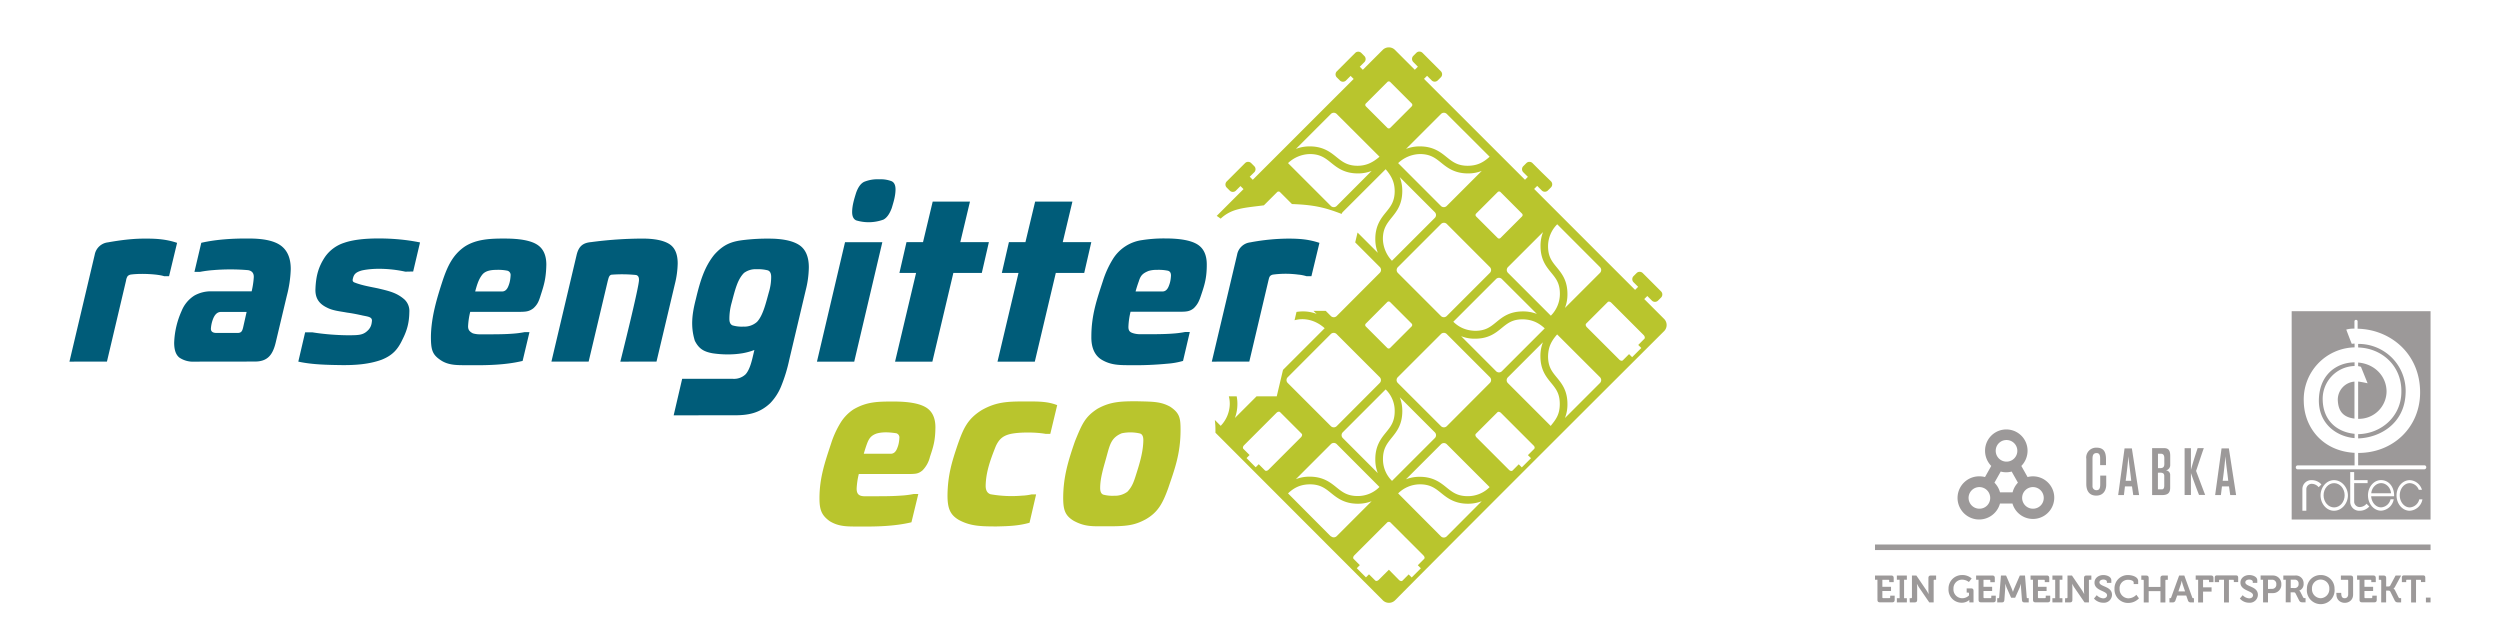 <svg xmlns="http://www.w3.org/2000/svg" viewBox="0 0 900 230">
  <path fill="#005c79" d="M25 130.19l9.09-38.47a5.47 5.47 0 0 1 4.76-4.47c4.51-.8 8.99-1.38 13.51-1.35 4.07-.02 7.64.25 11.39 1.53l-2.89 12h-1.79c-2.23-.76-8.53-1.09-12.1-.57-.37.09-.72.27-1 .53a3.76 3.76 0 0 0-.59 1.62l-6.88 29.16zm45 0a8.8 8.8 0 0 1-5.39-1.43c-1.28-1-1.91-2.74-1.91-5.37a30.3 30.3 0 0 1 2.68-11.45 11.73 11.73 0 0 1 4.62-5.55 12.17 12.17 0 0 1 6-1.52h14.6c.4-1.67.66-3.43.76-5.01.08-1.49-.63-2.37-2.08-2.61a76.24 76.24 0 0 0-12.66 0c-1.55.12-3.1.33-4.63.62H70l2.46-10.46c5.6-1.29 11.95-1.6 17.25-1.54 5.38 0 9.22.88 11.52 2.64s3.45 4.55 3.44 8.37c-.1 3.3-.6 6.57-1.45 9.75l-4 16.82c-1.09 4.43-2.99 6.68-7.39 6.71zm18.78-17.89h-9.26c-1.33 0-2.33 1-3 3a12.06 12.06 0 0 0-.6 3.04c0 1 .65 1.52 2 1.52h7.64c1.37 0 1.67-.77 1.96-1.96zm57.13-14.5c-4.14-.94-10.54-1.54-15.63-.44-2.35.67-2.97 1.46-3.32 3.31-.05.62.24.82.56.98 2.65 1.08 5.86 1.6 8.49 2.15 4.11.98 6.76 1.57 9.52 3.94a5.69 5.69 0 0 1 1.83 4.65c-.06 3.9-.86 6.64-2.47 9.83-1.75 3.74-3.73 5.74-7.42 7.25-4.65 1.71-9.72 2-14.27 1.97-5.4-.07-10.92-.18-15.81-1.26l2.46-10.55h2.55c4.57.74 9.3 1.06 13.44 1.07 3.5-.05 5.11-.04 6.97-2.15.78-1 .98-1.8 1.1-3.13-.01-1.24-1.15-1.4-3.23-1.81-1.95-.44-3.9-.83-5.72-1.07-2.5-.47-5.1-.68-7.22-1.79-3.04-1.45-4.34-3.59-4.17-6.89.2-4.56 1.07-7.85 3.49-11.45a13.43 13.43 0 0 1 6.84-5c2.97-1.04 7.09-1.56 12.36-1.57 5.16 0 10.28.47 14.95 1.44l-2.47 10.46zm42.23 32.13c-6.1 1.48-12.94 1.6-18.65 1.54-4.26-.05-7.89.32-11.08-1.97-2.8-1.94-3.28-3.65-3.28-8.32.1-7.09 2.15-13.78 4.17-20 1.74-5.24 3.68-9.46 8.03-12.43 4.1-2.64 9.11-2.9 14.4-2.87 5.38 0 9.22.7 11.51 2.11 2.3 1.4 3.44 3.83 3.44 7.29-.1 4.97-.87 7.41-1.95 10.74-.71 2.3-1.13 3.5-2.68 4.93-1.53 1.2-2.75 1.27-4.54 1.31h-18.23a27.1 27.1 0 0 0-.77 5.19c-.02 1.4.67 1.99 1.7 2.55a8.9 8.9 0 0 0 2.51.36c3.86-.02 7.95.05 11.6-.22a36.4 36.4 0 0 0 4.59-.58h1.7zm-7.39-25c1.08 0 1.87-.74 2.38-2.23.45-1.15.62-2.37.68-3.49a1.58 1.58 0 0 0-1.11-1.75c-1.28-.26-2.6-.36-3.9-.31-2.27 0-4.13.4-5.19 1.74-1.43 1.79-2.01 4.12-2.55 6.04zm42.57 25.26s6.89-27.42 6.71-29.49c0-1-.35-1.52-1.06-1.7a50.3 50.3 0 0 0-8.54-.13c-1.2 0-1.32 1.23-1.63 2.23l-6.89 29.08h-13.4l9.09-38.47c.76-3.06 2.24-4.3 5.27-4.56 6.27-.85 12.7-1.25 18.44-1.26 4.25 0 7.42.63 9.51 1.88 2.1 1.26 3.15 3.61 3.15 7.07a32.56 32.56 0 0 1-1 7.34l-6.63 28zm19.2 19.33l3.06-13.15h18.19c1.7.14 3.38-.44 4.63-1.61 1-1.08 1.83-3.05 2.5-5.91l.68-2.86c-1.35.52-2.74.9-4.16 1.16-3.65.62-7.39.54-10.78.05-3.3-.58-5.05-1.66-6.5-4.52-1.63-5.27-.95-9.9.38-15.07 1.54-6.44 3.08-11.53 6.63-15.93 3.4-3.76 6.23-4.82 11.04-5.33 2.82-.32 5.66-.47 8.5-.45 4.98 0 8.65.76 11 2.29 2.32 1.52 3.49 4.22 3.49 8.09a35 35 0 0 1-1.11 8.15l-5.95 25.14a56 56 0 0 1-2.89 9.44 19 19 0 0 1-3.95 6.13c-3.7 3.49-7.75 4.46-13.38 4.35zm25.07-31.94c1.8.1 3.57-.5 4.93-1.7 2.26-2.38 3.28-7.2 4.42-11.19.45-1.63.68-3.31.68-5 0-1.31-.42-2.1-1.24-2.37-1.3-.32-2.62-.46-3.95-.4a7 7 0 0 0-4.59 1.34c-2.33 2.35-3.17 5.9-4.46 10.78-.53 1.88-.8 3.82-.8 5.77 0 1.26.38 2 1.14 2.33 1.26.36 2.56.51 3.87.44zm26.51 12.61l10.11-43h13.43l-10.12 43zm28.29-62c-.02 2.38-.73 4.62-1.36 6.71-.79 2.15-1.79 3.53-3 4.16a15.48 15.48 0 0 1-9.82.27c-.96-.45-1.44-1.45-1.44-3 .02-2.44.76-4.75 1.42-6.89.74-2.1 1.72-3.43 2.94-4 1.71-.68 3.55-.99 5.39-.89a11 11 0 0 1 4.42.67c.97.43 1.45 1.42 1.45 2.97zm-.17 62l7.57-31.94h-6l2.55-11.09h5.95l3.48-14.59h13.42l-3.48 14.59H356l-2.55 11.09h-10.24l-7.56 31.94zm36.88 0l7.56-31.94h-6l2.55-11.09h5.95l3.49-14.59h13.42l-3.48 14.59h10.28l-2.55 11.09h-10.23l-7.56 31.94zm66.79-.26a27.1 27.1 0 0 1-5.65 1c-4.32.41-8.66.6-13 .54-4.2-.01-7.32.03-10.7-2.01-2.42-1.5-3.73-4.28-3.65-8.32 0-7.9 2.14-13.78 4.16-20a34.66 34.66 0 0 1 3.53-7.78 14.72 14.72 0 0 1 10.62-6.93c2.74-.42 5.5-.62 8.28-.59 5.39 0 9.22.71 11.52 2.11s3.44 3.83 3.44 7.29c0 4.6-.69 7.03-1.95 10.74-.78 2.42-1.32 3.56-2.68 4.93-1.28 1.08-2.44 1.31-4.55 1.31H407c-.42 1.7-.68 3.44-.76 5.19-.09 1.7.53 2.18 1.7 2.55a8.9 8.9 0 0 0 2.51.36c3.86-.01 7.94.04 11.59-.22a35.9 35.9 0 0 0 4.59-.58h1.7zm-7.39-25c1.07 0 1.86-.74 2.37-2.23.46-1.16.62-2.35.68-3.49 0-1-.36-1.54-1.1-1.75-1.29-.26-2.6-.36-3.91-.31-1.05-.03-2.1.1-3.1.4-2.08.87-2.84 1.63-3.48 3.76a43 43 0 0 0-1.15 3.62zm17.75 25.26l9.1-38.47a5.46 5.46 0 0 1 4.75-4.47 76.86 76.86 0 0 1 13.51-1.35c4.57 0 7.62.3 11.39 1.53l-2.89 12h-1.78a14.6 14.6 0 0 0-3-.58 34.84 34.84 0 0 0-9.1.01c-1.28.33-1.3 1.02-1.6 2.15l-6.88 29.16z"/>
  <path fill="#b9c52d" d="M599.09 114.82l-7.16-7.16 1.1-1.1 1.65 1.65c.61.61 1.6.61 2.21 0l1.1-1.1c.6-.61.6-1.59 0-2.2l-6.61-6.61c-.61-.6-1.59-.6-2.2 0l-1.1 1.1c-.61.61-.61 1.6 0 2.21l1.65 1.65-1.1 1.1-36.34-36.34 1.1-1.1 1.65 1.65c.6.61 1.6.61 2.2 0l1.1-1.1c.61-.61.61-1.6 0-2.21L555 62.02l-3.3-3.3a1.56 1.56 0 0 0-2.21 0l-1.1 1.1c-.61.6-.61 1.6 0 2.2l1.65 1.65-1.04 1.05-36.36-36.33 1.11-1.1 1.65 1.65c.6.61 1.6.61 2.2 0l1.1-1.1c.61-.6.61-1.6 0-2.2l-6.61-6.62c-.6-.6-1.6-.6-2.2 0l-1.1 1.1c-.61.61-.61 1.6 0 2.21l1.65 1.69-1.1 1.1-7.16-7.16a3.12 3.12 0 0 0-4.4 0l-7.16 7.16-1.1-1.1 1.65-1.65c.61-.61.61-1.6 0-2.21l-1.1-1.1c-.6-.6-1.6-.6-2.2 0l-6.61 6.61c-.61.6-.61 1.6 0 2.2l1.1 1.1c.6.61 1.6.61 2.2 0l1.66-1.65 1.1 1.1L451 64.72l-1.1-1.1 1.63-1.6c.61-.6.61-1.6 0-2.2l-1.1-1.1a1.56 1.56 0 0 0-2.21 0l-6.6 6.6c-.61.61-.61 1.6 0 2.21l1.1 1.1c.6.61 1.6.61 2.2 0l1.65-1.65 1.1 1.1-9.65 9.64c.46.3.93.63 1.42 1 4.04-3.8 8.59-3.89 15.56-4.8l4.79-4.78a.73.73 0 0 1 1 0l4.32 4.32c7.68.28 11.66 1.15 17.89 3.56.06-.25.19-.47.36-.66l15.47-15.44c2.59 2.97 3.22 5.28 3.26 7.84 0 3.78-1.46 5.58-3.16 7.67s-3.82 4.73-3.82 9.58c-.02 1.71.29 3.4.91 5l-7.3-7.3-.85 3.55 8.87 8.88c.57.57.57 1.5 0 2.07l-15.54 15.57c-.58.57-1.5.57-2.08 0l-1.86-1.87h-4.41l1.15 1.11c-1.6-.62-3.29-.93-5-.91-.76 0-1.51.07-2.26.18l-.7 3c.98-.27 1.99-.4 3-.39 3.18.1 5.8 1.42 7.84 3.26l-15 15-2.25 9.51h-7.26l-7.8 7.8a14.67 14.67 0 0 0 .64-7.78h-2.83c.23.9.35 1.84.34 2.78a11.6 11.6 0 0 1-3.27 7.83l-2.11-2.11c.15 1.2.22 2.39.22 3.59v1l60.26 60.33a3.12 3.12 0 0 0 4.4 0c33.1-33.37 96.87-96.91 96.87-96.91a3.12 3.12 0 0 0 0-4.38zM560.6 80.74L576 96.17c.57.57.57 1.5 0 2.07l-12.62 12.62c.62-1.6.92-3.3.9-5 0-4.85-2-7.36-3.82-9.58s-3.16-3.9-3.16-7.68a11.2 11.2 0 0 1 3.3-7.86zm-5.11 2.81a13.4 13.4 0 0 0-.9 5c0 4.86 2 7.37 3.82 9.58s3.16 3.91 3.15 7.68a11.11 11.11 0 0 1-3.26 7.84l-15.43-15.43a1.47 1.47 0 0 1 0-2.07zM496 170.31l-12.6-12.62a1.47 1.47 0 0 1 0-2.07l15.43-15.43a10.68 10.68 0 0 1 3.26 7.84c0 3.78-1.46 5.58-3.16 7.67s-3.82 4.73-3.82 9.58c-.03 1.72.27 3.43.89 5.03zm.61 5a10.9 10.9 0 0 1-7.84 3.26c-3.77 0-5.58-1.46-7.68-3.15s-4.72-3.82-9.58-3.82c-1.7-.03-3.4.28-5 .9l12.62-12.62c.58-.57 1.5-.57 2.08 0zm4.4-17.71c1.79-2.22 3.82-4.73 3.82-9.58.02-1.71-.29-3.4-.91-5l12.62 12.62c.58.57.58 1.5 0 2.07l-15.41 15.41a10.84 10.84 0 0 1-3.26-7.84c0-3.78 1.46-5.58 3.13-7.67zm2.19-19.74a1.47 1.47 0 0 1 0-2.07l15.55-15.54c.57-.57 1.5-.57 2.07 0l15.54 15.54c.58.57.58 1.5 0 2.07l-15.52 15.56c-.57.57-1.5.57-2.07 0zm33.16-41.7c.58.57.58 1.5 0 2.07l-15.54 15.54c-.57.57-1.5.57-2.07 0l-15.52-15.52a1.47 1.47 0 0 1 0-2.07l15.55-15.55a1.47 1.47 0 0 1 2.06-.01zm-33.03-37.44a11.79 11.79 0 0 1 7.84-3.26c3.77 0 5.58 1.46 7.68 3.15s4.73 3.82 9.58 3.82c1.7.03 3.4-.28 5-.9l-12.62 12.62c-.57.57-1.5.57-2.07 0zm35.26 41.72c.57-.57 1.5-.57 2.07 0l12.62 12.58c-1.6-.62-3.29-.93-5-.91-4.85 0-7.36 2-9.58 3.82s-3.9 3.16-7.68 3.16c-3.18-.1-5.7-1.18-7.83-3.26zM526 121.02a13 13 0 0 0 5 .91c4.86 0 7.37-2 9.59-3.82s3.9-3.16 7.67-3.16c3.18.1 5.53 1.12 7.84 3.26l-15.43 15.43c-.57.57-1.5.57-2.07 0zm21.94-44.11c.27.28.27.72 0 1l-7.77 7.77a.72.72 0 0 1-1 0l-7.78-7.77a.74.74 0 0 1 0-1l7.78-7.77a.72.72 0 0 1 .97-.04zm-29.17-35.89c.57-.57 1.5-.57 2.07 0l15.43 15.4c-2.86 2.65-5.27 3.22-7.84 3.26-3.78 0-5.58-1.47-7.68-3.16s-4.72-3.82-9.58-3.82c-1.71-.02-3.4.29-5 .91zM481.2 74.15c-.58.57-1.5.57-2.08 0l-15.43-15.43a11.74 11.74 0 0 1 7.84-3.26c3.77 0 5.58 1.46 7.68 3.15s4.72 3.82 9.58 3.82c1.7.03 3.4-.28 5-.9zm7.59-14.47c-3.77 0-5.58-1.47-7.68-3.16s-4.72-3.82-9.58-3.82c-1.71-.02-3.4.29-5 .91l12.59-12.59c.58-.57 1.5-.57 2.08 0l15.43 15.4c-2.9 2.51-5.27 3.22-7.84 3.26zm11.68-13.64a.73.73 0 0 1-1 0l-7.77-7.77a.73.73 0 0 1 0-1l7.77-7.77a.73.73 0 0 1 1 0l7.77 7.77c.26.28.26.72 0 1zm.53 32.3c1.79-2.22 3.82-4.73 3.82-9.58.02-1.71-.29-3.4-.91-5l12.62 12.62c.58.57.58 1.5 0 2.07L501.1 93.88a11.88 11.88 0 0 1-3.26-7.84c0-3.78 1.49-5.61 3.16-7.7zm-1.57 30.39a.73.73 0 0 1 1 0l7.77 7.77c.26.28.26.72 0 1l-7.77 7.77a.73.73 0 0 1-1 0l-7.77-7.77a.73.73 0 0 1 .03-1zm-20.34 11.53c.58-.57 1.5-.57 2.08 0l15.54 15.54c.57.57.57 1.5 0 2.07l-15.51 15.55c-.58.57-1.5.57-2.08 0l-15.54-15.55a1.45 1.45 0 0 1 0-2.07zm-22.41 48.83c-.43.43-1 .54-1.3.26l-2.23-2.24-1.1 1.11-3.3-3.31 1.1-1.1-2.24-2.23c-.28-.29-.17-.87.26-1.3l11.66-11.66c.43-.42 1-.54 1.3-.25l7.77 7.77c.29.28.17.86-.26 1.29zm22.41 24l-15.4-15.47c2.7-2.6 5.27-3.22 7.84-3.26 3.78 0 5.58 1.47 7.68 3.16s4.72 3.82 9.58 3.82c1.71.02 3.4-.29 5-.91l-12.59 12.59c-.58.57-1.5.57-2.08 0zm31.32 10.4l1.1 1.1-3.3 3.3-1.1-1.1-2.21 2.23c-.28.29-.86.17-1.29-.26L500 205.1l-3.63 3.62c-.43.43-1 .55-1.29.26l-2.24-2.23-1.1 1.1-3.3-3.3 1.1-1.1-2.24-2.24c-.28-.28-.17-.86.26-1.29L499.48 188a1 1 0 0 1 1 0l11.92 11.92c.45.43.6 1.01.28 1.29zm10.4-10.4c-.57.57-1.5.57-2.07 0l-15.41-15.47a11.21 11.21 0 0 1 7.84-3.26c3.77 0 5.58 1.47 7.68 3.16s4.73 3.82 9.58 3.82c1.71.02 3.4-.29 5-.91zm7.59-14.47c-3.78 0-5.58-1.46-7.68-3.15s-4.72-3.82-9.58-3.82c-1.7-.03-3.4.28-5 .9l12.63-12.62c.57-.57 1.5-.57 2.07 0l15.43 15.43a11.05 11.05 0 0 1-7.87 3.26zm23.89-17l-2.24 2.23 1.11 1.1-3.31 3.31-1.1-1.11-2.23 2.24c-.29.28-.87.17-1.3-.26l-11.66-11.66c-.43-.43-.54-1-.26-1.29l7.78-7.77c.28-.29.86-.17 1.29.25l11.66 11.66c.46.39.58.97.29 1.26zm6.08-8.44l-.11.16-15.43-15.43a1.47 1.47 0 0 1 0-2.07l12.62-12.62a13.4 13.4 0 0 0-.9 5c0 4.85 2 7.36 3.82 9.58s3.16 3.9 3.15 7.68-1.43 5.54-3.12 7.66zM576 137.87l-12.62 12.62c.62-1.6.92-3.3.9-5 0-4.86-2-7.37-3.82-9.58s-3.16-3.91-3.16-7.68c.1-3.18 1-5.25 3.27-7.84L576 135.8c.57.57.57 1.5 0 2.07zm16-15.93l-2.23 2.24 1.1 1.1-3.3 3.3-1.11-1.1-2.23 2.23c-.29.29-.87.17-1.3-.26l-11.66-11.65c-.43-.43-.54-1-.26-1.3l7.78-7.77c.28-.29.86-.17 1.29.26l11.66 11.66c.39.43.51 1.01.26 1.29zm-263.88 66.08c-6.12 1.48-12.96 1.58-18.68 1.53-4.24-.01-7.4.13-10.76-1.94-2.91-2.1-3.67-4.1-3.67-8.23 0-7.43 2.02-13.15 4.18-19.71a34 34 0 0 1 3.54-7.69 15.54 15.54 0 0 1 4.53-4.6c4.81-2.8 8.73-2.83 14.47-2.83 5.4 0 9.25.7 11.56 2.08s3.46 3.79 3.46 7.2c-.04 4.72-.7 6.88-1.96 10.61a10.37 10.37 0 0 1-2.69 4.9c-1.57 1.3-2.53 1.23-4.57 1.31h-18.36c-.42 1.68-.68 3.4-.77 5.13-.09 3.03 1.94 2.92 4.23 2.87 3.88-.01 7.98.04 11.65-.23 1.55-.08 3.09-.27 4.61-.57h1.7zm-7.43-24.67c1.08 0 1.88-.74 2.39-2.21.46-1.14.63-2.32.69-3.45.11-.77-.36-1.5-1.11-1.72-2.42-.36-4.85-.53-7.05.09-2 .7-2.77 1.74-3.5 3.71-.37 1-.75 2.17-1.15 3.58zm49.94 24.84c-3.9 1.08-7.1 1.23-11.87 1.33-6.07 0-9.53-.19-13.5-2.3-3.28-1.9-4.16-4.27-4.16-8.93.1-7.28 1.57-12.05 3.76-18.48 1.96-5.53 3.45-9.04 8.67-12.24 5.32-2.96 9.24-3.05 16.05-3.05 4.39 0 7.62 0 11.01 1.33l-2.48 10.34h-1.7c-3.42-.62-9.2-.67-12.48 0-2.9.65-4.24 1.9-5.42 4.38-2.14 5.35-3.58 9.53-3.67 14.32 0 1.65.6 2.67 1.79 3.05a44 44 0 0 0 11.32.49 18.3 18.3 0 0 0 3.37-.44H373zM425 154.78c0 8.75-2.24 14.43-4.44 20.95-1.98 5.47-3.67 8.67-8.06 11.2-4.04 2.2-6.91 2.57-14 2.53-5.12 0-7.83.25-11.91-1.94-3.24-1.92-3.84-4.09-3.84-8.4.06-7.32 1.68-12.91 4.27-20.34 2.54-6.2 3.59-8.75 8.15-11.67 4.44-2.43 7.98-2.68 14.21-2.65 5.6.15 8.4.05 11.86 1.94 3.45 2.3 3.76 4.08 3.76 8.38zm-23.9 23.69a7.5 7.5 0 0 0 4.78-1.46c1.68-1.77 2.31-3.57 3.16-6.32 1.32-4.12 2.53-8.23 2.56-12.28 0-1.3-.39-2.08-1.15-2.34a15.22 15.22 0 0 0-6.62-.09c-3.67 1.52-4.24 3.93-5.29 7.73-1.08 4.05-2.46 8-2.48 11.94 0 1.36.39 2.17 1.16 2.43a13 13 0 0 0 3.88.39z"/>
  <path stroke="#9c9999" stroke-miterlimit="10" stroke-width="2" d="M675 197.02h200"/>
  <g fill="#9c9999" transform="translate(-25 -32.98)">
    <path d="M756.93 204.46a7.57 7.57 0 0 0-2 .26l-2.25-4a7.83 7.83 0 0 0 2.24-5.49 7.65 7.65 0 1 0-15.3 0 7.82 7.82 0 0 0 2.23 5.49l-2.25 4a7.55 7.55 0 0 0-2-.26 7.77 7.77 0 1 0 7.39 9.79h4.5a7.67 7.67 0 1 0 7.39-9.79zm-19.28 11.65a3.89 3.89 0 1 1 3.82-3.88 3.85 3.85 0 0 1-3.82 3.88zm9.64-24.72a3.89 3.89 0 1 1-3.83 3.88 3.85 3.85 0 0 1 3.83-3.88zm2.25 18.82H745a7.82 7.82 0 0 0-2-3.47l2.26-4a7.59 7.59 0 0 0 3.94 0l2.25 4a7.8 7.8 0 0 0-1.91 3.47zm7.39 5.9a3.89 3.89 0 1 1 3.82-3.88 3.85 3.85 0 0 1-3.82 3.88zm32.91-21.71l-2.3 16.81h2.07l.37-3.13h2.54l.45 3.13h2.11l-2.61-16.81zm2.4 11.68h-2c.4-2.94.73-5.9 1-8.86.22 3 .71 5.9 1 8.86zm7.52-11.77v16.9h3.5c1.93 0 3-.57 3-2.67v-4.42c.1-.93-.61-1.76-1.55-1.81a1.91 1.91 0 0 0 1.57-2v-3.21c0-1.55-.37-2.79-2.16-2.79zm3.5 14.84h-1.41v-5.99c1 0 2.28-.24 2.28 1.17v3.39c0 .62-.07 1.43-.87 1.43zm-.62-7.64h-.77v-5.18h1.06c1 0 1.22.74 1.22 1.62v1.07c0 1.32.23 2.49-1.51 2.49zm22.12-7.11l-2.31 16.81h2.07l.38-3.13h2.54l.44 3.13H830l-2.61-16.81zm2.4 11.68h-2c.4-2.94.73-5.9 1-8.86.21 3 .71 5.9 1 8.86zm55.05.83c-1.85 0-3.43 1.71-3.55 3.64h7.1c-.12-1.93-1.7-3.64-3.55-3.64zm8.79-32a16.95 16.95 0 0 0-17.07-18.12v1.28c8.6.25 15.74 6.66 15.56 16-.02 8.68-7.07 15.04-15.56 15.21v1.53c7.8-.24 16.55-5.26 17.07-15.9z"/>
    <ellipse cx="865.28" cy="211.28" rx="3.79" ry="4.37"/>
    <path d="M884.16 174c0-5.51-4.18-10-10.23-10.51v1.31c.28 0 .62.12 1.01.22l2.4 5.95a30.75 30.75 0 0 0-3.41-.63v13.42a9.95 9.95 0 0 0 10.23-9.76z"/>
    <path d="M850 145v75h50v-75zm7.33 62.16a1.94 1.94 0 0 0-2.05 1.77v7.92h-1.42v-7.73a3.22 3.22 0 0 1 3.45-3.29c1.3.02 2.53.58 3.4 1.55l-1 1a3.24 3.24 0 0 0-2.38-1.22zm7.92 9.69c-2.83 0-4.85-2.7-4.85-5.51 0-2.83 2.02-5.51 4.85-5.51 2.82 0 5 2.7 5 5.51 0 2.82-2.2 5.51-5 5.51zm9.29 0a3.23 3.23 0 0 1-3.46-3.29v-10.64h1.42v2.92h4.84v1.06h-4.84v6.85a2 2 0 0 0 2.06 1.77c.93-.04 1.8-.47 2.39-1.2l1 1a4.63 4.63 0 0 1-3.41 1.53zm12.34-5.22h-8.26c.15 2.25 1.7 4 3.59 4a3.72 3.72 0 0 0 3.39-2.92h1.14a4.92 4.92 0 0 1-4.56 4.12c-2.6 0-4.71-2.47-4.71-5.51s2.11-5.51 4.71-5.51c3.11.05 4.82 2.85 4.7 5.82zm5.62 5.22c-2.62 0-4.74-2.47-4.74-5.51s2.12-5.51 4.74-5.51a4.8 4.8 0 0 1 4.4 3.48h-1.14a3.62 3.62 0 0 0-3.23-2.4c-2 0-3.62 2-3.62 4.37s1.62 4.37 3.62 4.37a3.75 3.75 0 0 0 3.41-2.92h1.14a4.93 4.93 0 0 1-4.58 4.12zm5.38-14.91H852.2c-.95 0-.95-1.42 0-1.42h20.45V196c-11.49-.62-18.13-9.08-18.29-18.46a18.74 18.74 0 0 1 18.29-19.51v-1.35c-.33 0-.67.03-1 .08-.06 0-2-5.13-2-5.13a9.88 9.88 0 0 1 2.95-.34v-2.6c0-.32.25-.58.57-.57.32 0 .58.25.57.57v2.63c11.73.24 22.5 8.91 22.5 22.93 0 12.54-9.71 21.82-22.31 21.79v4.45h23.93c.8.13.8 1.29 0 1.42z"/>
    <path d="M866.61 177.06c.17 4 2 6.12 6 6.62v-13.32a6.51 6.51 0 0 0-6 6.7z"/>
    <path d="M859.79 177.19c0 8.5 6.53 13 12.86 13.51v-1.55c-6.35-.61-11.24-4.77-11.47-12a11.81 11.81 0 0 1 11.47-12.41v-1.32c-6.65.08-12.8 4.58-12.86 13.77zm-83.72 20.87v9.12c0 2.43 1 4.22 3.6 4.22 2.37 0 3.57-1.69 3.57-4v-3.2h-2.16v3.12c0 1-.12 2.13-1.32 2.13a1.39 1.39 0 0 1-1.46-1.39v-9.79c0-1.14.14-2.19 1.5-2.19 1.06 0 1.25 1 1.25 1.84v2.5h2.11v-2.05c0-2.48-.66-4.23-3.41-4.23a3.58 3.58 0 0 0-3.71 3.9zm35.39-3.73v16.86h2.28v-7.88c.94 2.63 1.88 5.25 2.91 7.85h2.21c-1.1-2.86-2.18-5.75-3.27-8.64.94-2.74 1.81-5.49 2.78-8.21h-2.23c-.85 2.6-1.7 5.2-2.4 7.85v-7.83zm-110.58 47.35H700v-1.52h5.81c.63 0 .92.29.92.93v1.47h-1.61V242a.27.27 0 0 0-.3-.3h-2.17v2.53h3.12v1.51h-3.12V248a.27.27 0 0 0 .3.3h2.22a.27.27 0 0 0 .3-.3v-.58h1.61v1.47c0 .65-.29.93-.92.93h-4.36c-.65 0-.92-.28-.92-.93zm6.99 6.64h1v-6.64h-1v-1.52h3.6v1.52h-1v6.64h1v1.52h-3.6zm4.58 0h.55c.17.02.32-.13.3-.3v-7.86h1.59l3.64 5.36c.38.56.8 1.36.8 1.36s-.1-.8-.1-1.36v-4.43c0-.64.28-.93.92-.93H722v1.52h-.58a.27.27 0 0 0-.3.3v7.86h-1.59l-3.65-5.34c-.3-.44-.8-1.37-.8-1.37s.1.81.1 1.37v4.41c0 .65-.27.93-.92.93h-1.73zm18.84-8.32a4.93 4.93 0 0 1 3.51 1.23l-1 1.28a4.13 4.13 0 0 0-2.47-.86 3.12 3.12 0 0 0-3.08 3.28 3.16 3.16 0 0 0 3.15 3.41c.91 0 1.79-.36 2.44-1v-.72a.27.27 0 0 0-.3-.3H733v-1.52h1.55c.65 0 .92.27.92.91v4.13h-1.51v-.88a4.14 4.14 0 0 1-2.82 1 4.71 4.71 0 0 1-4.67-5.05 4.83 4.83 0 0 1 4.82-4.91zm5.99 1.68h-.88v-1.52h5.81c.64 0 .92.29.92.93v1.47h-1.61V242a.27.27 0 0 0-.3-.3h-2.16v2.53h3.11v1.51h-3.11V248a.27.27 0 0 0 .3.3h2.21a.27.27 0 0 0 .3-.3v-.58h1.61v1.47c0 .65-.28.93-.92.93h-4.36c-.65 0-.92-.28-.92-.93zm6.72 6.64h.42c.19 0 .28-.1.29-.3l.63-7.86h1.84l2 4.61c.23.56.48 1.29.48 1.29s.25-.73.48-1.29l2-4.61H754l.62 7.86c-.02.17.13.32.3.3h.42v1.52h-1.53c-.64 0-.86-.28-.91-.93l-.33-4.31c-.03-.5 0-1.49 0-1.49s-.32 1-.52 1.49l-1.6 3.57h-1.44l-1.59-3.57c-.2-.5-.53-1.51-.53-1.51s.03 1 0 1.51l-.31 4.31c-.06.65-.29.93-.92.93H744zm12.87-6.64H756v-1.52h5.81c.64 0 .92.29.92.93v1.47h-1.61V242a.27.27 0 0 0-.3-.3h-2.16v2.53h3.11v1.51h-3.11V248a.26.26 0 0 0 .29.3h2.22a.27.27 0 0 0 .3-.3v-.58h1.61v1.47c0 .65-.28.93-.92.93h-4.36c-.65 0-.92-.28-.92-.93zm7 6.64h1v-6.64h-1v-1.52h3.6v1.52h-1v6.64h1v1.52h-3.6zm4.57 0h.56c.17.02.32-.13.3-.3v-7.86h1.6l3.64 5.36c.29.44.79 1.36.79 1.36s-.09-.8-.09-1.36v-4.43c0-.64.27-.93.92-.93h1.73v1.52h-.58a.27.27 0 0 0-.3.3v7.86h-1.58l-3.66-5.34c-.3-.44-.8-1.37-.8-1.37s.09.81.09 1.37v4.41c0 .65-.27.93-.92.93h-1.73zm11.39-1.07a3.49 3.49 0 0 0 2.33 1.14c.73 0 1.38-.39 1.38-1.14 0-1.65-4.52-1.51-4.52-4.52 0-1.57 1.35-2.73 3.2-2.73 1.13 0 2.86.53 2.86 1.91v.9h-1.6v-.44c0-.45-.63-.75-1.27-.75-.81 0-1.41.42-1.41 1 0 1.64 4.52 1.32 4.52 4.49a2.9 2.9 0 0 1-3.19 2.85 4.4 4.4 0 0 1-3.3-1.5zM791.1 240c1.23 0 3.64.52 3.64 2.17v1.07h-1.61v-.54c0-.71-1.15-1-2-1a3 3 0 0 0-3.07 3.26 3.27 3.27 0 0 0 3.12 3.42 4.07 4.07 0 0 0 2.91-1.28l.94 1.28a5.3 5.3 0 0 1-3.87 1.66 4.85 4.85 0 0 1-4.94-5.08 4.78 4.78 0 0 1 4.88-4.96zm5.65 2a.27.27 0 0 0-.3-.3h-.58v-1.52h1.74c.65 0 .92.29.92.93v3.17h4.23v-3.17c0-.64.29-.93.92-.93h1.74v1.52h-.59a.26.26 0 0 0-.29.3v7.86h-1.78v-4.06h-4.23v4.06h-1.78zm9.25 6.32h.22a.36.36 0 0 0 .42-.3l2.85-7.86h1.86l2.84 7.86a.36.36 0 0 0 .42.3h.21v1.52h-1.05a1 1 0 0 1-1.14-.79l-.59-1.69h-3.25l-.6 1.69a1 1 0 0 1-1.12.79H806zm5.63-2.43l-.83-2.43c-.17-.53-.37-1.44-.37-1.44s-.2.91-.38 1.44l-.83 2.43zm4.7-4.21h-.88v-1.52h5.48c.65 0 .92.29.92.93v1.47h-1.6V242a.26.26 0 0 0-.29-.3h-1.86v2.73h3.07v1.52h-3.07v3.91h-1.77zm9.31 0h-1.48a.27.27 0 0 0-.3.3v.58h-1.55V241c0-.64.21-.88.86-.88h6.7c.65 0 .87.24.87.88v1.52h-1.56V242a.27.27 0 0 0-.29-.3h-1.48v8.16h-1.77zm6.73 5.57a3.49 3.49 0 0 0 2.33 1.14c.73 0 1.38-.39 1.38-1.14 0-1.65-4.52-1.51-4.52-4.52 0-1.57 1.35-2.73 3.21-2.73 1.12 0 2.85.53 2.85 1.91v.9H836v-.44c0-.45-.64-.75-1.28-.75-.81 0-1.4.42-1.4 1 0 1.64 4.52 1.32 4.52 4.49a2.91 2.91 0 0 1-3.2 2.85 4.42 4.42 0 0 1-3.3-1.5zm7.33-5.57h-.88v-1.52h4.4a3 3 0 0 1 3.06 3.15 3 3 0 0 1-3.06 3.19h-1.74v3.34h-1.78zm3.2 3.29a1.49 1.49 0 0 0 1.57-1.66 1.47 1.47 0 0 0-1.54-1.63h-1.45V245zm4.99-3.29H847v-1.52h4.3a2.78 2.78 0 0 1 3 2.92 2.52 2.52 0 0 1-1.6 2.55c.2.11.37.28.47.49l.94 1.87c.2.36.46.31.89.31v1.52h-1c-.71 0-1-.11-1.34-.73l-1.23-2.43c-.2-.39-.4-.45-.9-.45h-.9v3.61h-1.77zm3.18 3c.85.05 1.54-.69 1.42-1.53.1-.82-.56-1.54-1.39-1.49h-1.44v3zm9.36-4.68a4.87 4.87 0 0 1 5 4.93 5 5 0 1 1-9.94 0 4.87 4.87 0 0 1 4.94-4.93zm0 8.34a3.24 3.24 0 0 0 3.13-3.41 3.13 3.13 0 1 0-6.25 0 3.24 3.24 0 0 0 3.12 3.41zm5.64-1.92h1.77c0 1.64.54 1.92 1.26 1.92.63 0 1.25-.4 1.25-1.45V242a.27.27 0 0 0-.3-.3h-2.33v-1.52h3.48c.64 0 .92.29.92.93V247c0 4-6 4-6 0zm8.36-4.74h-.88v-1.52h5.81c.63 0 .92.29.92.93v1.47h-1.61V242a.27.27 0 0 0-.3-.3h-2.17v2.53h3.12v1.51h-3.12V248a.27.27 0 0 0 .3.3h2.22a.27.27 0 0 0 .3-.3v-.58h1.61v1.47c0 .65-.28.93-.92.93h-4.36c-.65 0-.92-.28-.92-.93zm7.82.32a.27.27 0 0 0-.3-.3h-.58v-1.52h1.73c.65 0 .92.29.92.93v3c.86 0 1.23.07 1.45-.31l1.94-3.63h2l-2.17 4c-.13.29-.35.53-.61.71 0 0 .33.08.62.67l1.22 2.46c.2.36.44.31.94.31v1.52h-1c-.72 0-1-.1-1.34-.73l-1.57-3.17c-.23-.4-.6-.33-1.5-.33v4.23h-1.77zm10.75-.32h-1.48a.26.26 0 0 0-.29.3v.58h-1.56V241c0-.64.22-.88.87-.88h6.7c.65 0 .86.24.86.88v1.52h-1.55V242a.27.27 0 0 0-.3-.3h-1.48v8.16H893zm5.33 6.43H900v1.73h-1.67z"/>
  </g>
</svg>

